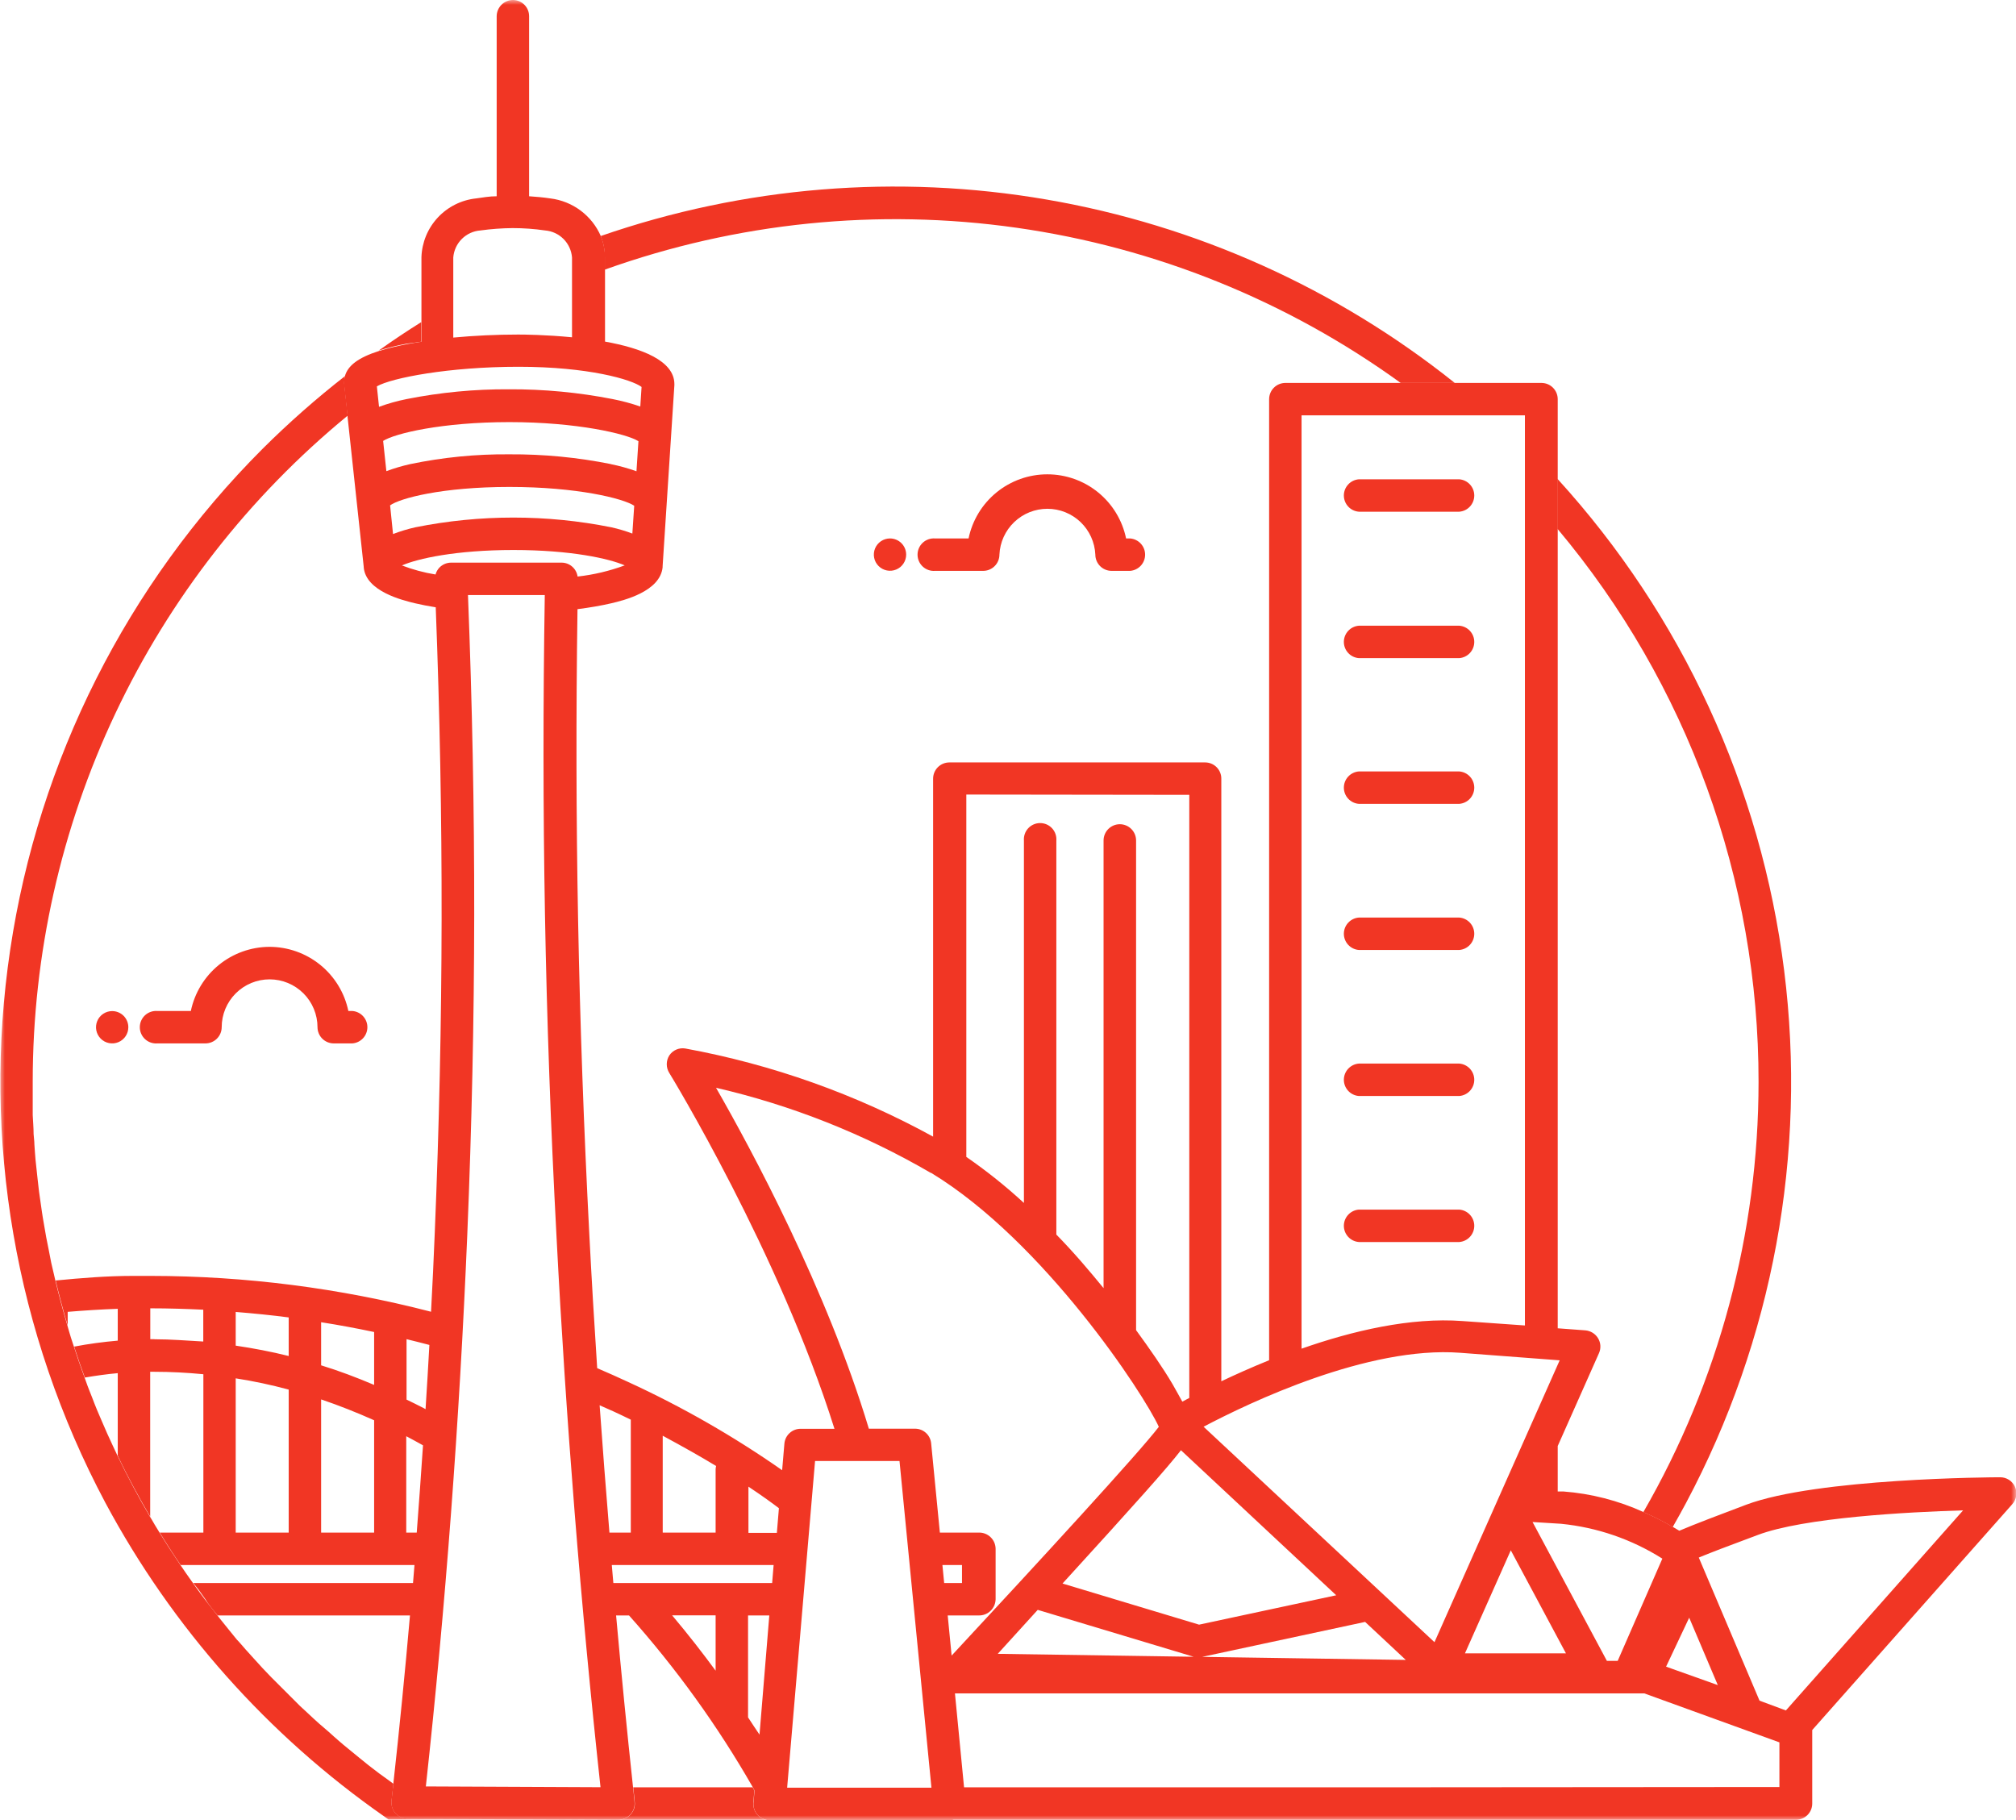 <svg width="206" height="186" viewBox="0 0 206 186" fill="none" xmlns="http://www.w3.org/2000/svg">
<g clip-path="url(#clip0_163_164)">
<mask id="mask0_163_164" style="mask-type:luminance" maskUnits="userSpaceOnUse" x="0" y="0" width="206" height="186">
<path d="M206 0H0V186H206V0Z" fill="white"/>
</mask>
<g mask="url(#mask0_163_164)">
<path d="M90.943 55.021C90.616 55.021 90.297 55.118 90.025 55.3C89.754 55.481 89.542 55.739 89.417 56.041C89.292 56.343 89.259 56.675 89.323 56.995C89.386 57.315 89.544 57.609 89.775 57.84C90.006 58.071 90.3 58.228 90.621 58.292C90.941 58.356 91.273 58.323 91.575 58.198C91.877 58.073 92.135 57.862 92.316 57.59C92.498 57.319 92.594 56.999 92.594 56.673C92.594 56.235 92.42 55.815 92.111 55.505C91.801 55.195 91.381 55.021 90.943 55.021Z" fill="#F13624"/>
<path d="M115.478 55.021H115.067C114.684 53.17 113.675 51.508 112.209 50.314C110.743 49.12 108.91 48.469 107.019 48.469C105.128 48.469 103.295 49.12 101.829 50.314C100.363 51.508 99.354 53.17 98.971 55.021H95.547C95.319 55.004 95.089 55.033 94.873 55.108C94.657 55.184 94.458 55.303 94.29 55.458C94.122 55.614 93.988 55.802 93.896 56.012C93.804 56.222 93.757 56.449 93.757 56.678C93.757 56.907 93.804 57.133 93.896 57.343C93.988 57.553 94.122 57.742 94.29 57.897C94.458 58.053 94.657 58.172 94.873 58.247C95.089 58.322 95.319 58.352 95.547 58.334H100.462C100.903 58.334 101.326 58.159 101.637 57.847C101.949 57.536 102.124 57.113 102.124 56.673C102.181 55.412 102.722 54.221 103.635 53.349C104.548 52.477 105.762 51.99 107.024 51.99C108.287 51.99 109.501 52.477 110.413 53.349C111.326 54.221 111.867 55.412 111.924 56.673C111.924 57.111 112.098 57.533 112.407 57.844C112.717 58.155 113.137 58.331 113.576 58.334H115.478C115.895 58.301 116.284 58.113 116.569 57.806C116.853 57.499 117.011 57.096 117.011 56.678C117.011 56.259 116.853 55.856 116.569 55.55C116.284 55.242 115.895 55.054 115.478 55.021Z" fill="#F13624"/>
<path d="M11.462 103.318C11.135 103.318 10.816 103.415 10.544 103.596C10.273 103.777 10.061 104.035 9.936 104.337C9.811 104.639 9.778 104.971 9.842 105.291C9.906 105.611 10.063 105.906 10.294 106.137C10.525 106.368 10.819 106.525 11.139 106.588C11.46 106.652 11.792 106.62 12.094 106.495C12.396 106.37 12.654 106.158 12.835 105.886C13.017 105.615 13.113 105.296 13.113 104.969C13.113 104.531 12.939 104.111 12.63 103.801C12.32 103.492 11.9 103.318 11.462 103.318Z" fill="#F13624"/>
<path d="M27.508 96.753C25.625 96.766 23.803 97.424 22.346 98.616C20.889 99.809 19.884 101.465 19.5 103.308H16.076C15.848 103.29 15.618 103.32 15.402 103.395C15.186 103.47 14.987 103.589 14.819 103.745C14.651 103.9 14.517 104.089 14.425 104.299C14.333 104.508 14.286 104.735 14.286 104.964C14.286 105.193 14.333 105.42 14.425 105.629C14.517 105.839 14.651 106.028 14.819 106.183C14.987 106.339 15.186 106.458 15.402 106.533C15.618 106.608 15.848 106.638 16.076 106.62H20.991C21.43 106.62 21.852 106.447 22.163 106.137C22.474 105.828 22.651 105.408 22.653 104.969C22.653 103.671 23.169 102.426 24.087 101.509C25.005 100.591 26.25 100.075 27.548 100.075C28.846 100.075 30.091 100.591 31.009 101.509C31.927 102.426 32.443 103.671 32.443 104.969C32.446 105.408 32.622 105.828 32.933 106.137C33.245 106.447 33.666 106.62 34.105 106.62H36.007C36.424 106.588 36.813 106.399 37.098 106.092C37.382 105.785 37.54 105.382 37.54 104.964C37.54 104.546 37.382 104.143 37.098 103.836C36.813 103.529 36.424 103.34 36.007 103.308H35.596C35.209 101.451 34.193 99.785 32.719 98.591C31.246 97.397 29.405 96.748 27.508 96.753Z" fill="#F13624"/>
<path d="M179.693 110.563C179.688 125.992 175.629 141.149 167.921 154.516C168.952 154.961 169.955 155.469 170.924 156.037C171.395 155.217 171.845 154.396 172.286 153.576C181.161 136.908 184.662 117.903 182.309 99.168C179.956 80.433 171.864 62.884 159.142 48.927V54.031C172.438 69.867 179.716 89.888 179.693 110.563Z" fill="#F13624"/>
<path d="M61.803 27.551C75.278 22.726 89.728 21.258 103.898 23.276C118.069 25.293 131.534 30.735 143.126 39.13H148.652C136.557 29.463 122.211 23.016 106.95 20.391C91.69 17.766 76.013 19.048 61.383 24.118C61.66 24.805 61.803 25.539 61.803 26.28V27.551Z" fill="#F13624"/>
<path d="M43.044 34.916V32.915C41.569 33.836 40.121 34.803 38.7 35.817C39.641 35.533 40.596 35.3 41.562 35.117C42.033 35.066 42.533 34.986 43.044 34.916Z" fill="#F13624"/>
<path d="M40.421 185.299C40.268 185.126 40.152 184.923 40.081 184.702C40.011 184.482 39.987 184.249 40.011 184.018C40.081 183.438 40.141 182.848 40.201 182.277L39.811 181.987L38.73 181.206L37.648 180.376L36.647 179.565L35.596 178.704C35.256 178.424 34.916 178.154 34.595 177.864C34.275 177.574 33.905 177.273 33.594 176.973L32.593 176.113C32.253 175.812 31.923 175.502 31.592 175.192L30.641 174.311C30.321 173.991 30.001 173.671 29.64 173.31L28.729 172.4L27.728 171.399L26.847 170.478L25.936 169.478C25.646 169.167 25.366 168.847 25.086 168.537C24.805 168.227 24.495 167.836 24.195 167.536L23.384 166.535C23.084 166.175 22.803 165.815 22.513 165.455L22.193 165.044C21.862 164.624 21.542 164.194 21.192 163.773L20.881 163.363L20.14 162.362C19.94 162.092 19.76 161.812 19.56 161.542C19.169 160.991 18.779 160.441 18.409 159.88C17.668 158.789 16.957 157.689 16.277 156.568C16.116 156.308 15.956 156.057 15.806 155.797C15.656 155.537 15.486 155.237 15.316 154.967C14.134 152.965 13.023 150.864 12.002 148.742L11.462 147.591C11.302 147.221 11.121 146.861 10.961 146.5C10.801 146.14 10.581 145.62 10.391 145.189C10.2 144.759 10.08 144.459 9.92 144.088C9.76 143.718 9.57 143.208 9.4 142.767C9.229 142.327 9.099 142.027 8.959 141.647C8.819 141.266 8.749 141.056 8.639 140.756C8.248 139.705 7.888 138.654 7.548 137.594L7.247 136.683C7.117 136.273 7.007 135.862 6.887 135.452C6.437 133.931 6.026 132.4 5.656 130.848L5.506 130.198L5.235 129.037C5.135 128.557 5.045 128.036 4.955 127.596C4.865 127.156 4.795 126.835 4.725 126.445C4.655 126.055 4.555 125.444 4.475 125.004C4.394 124.564 4.344 124.223 4.284 123.833C4.224 123.443 4.144 122.832 4.074 122.362C4.004 121.892 3.964 121.591 3.924 121.201C3.884 120.811 3.804 120.2 3.754 119.66L3.634 118.549C3.584 118.019 3.554 117.478 3.514 116.938C3.514 116.588 3.454 116.237 3.434 115.887C3.434 115.247 3.373 114.596 3.343 113.946C3.343 113.706 3.343 113.465 3.343 113.215C3.343 112.325 3.343 111.424 3.343 110.523C3.344 97.507 6.231 84.654 11.796 72.887C17.36 61.12 25.465 50.733 35.526 42.472L35.176 39.219C35.171 39.16 35.171 39.099 35.176 39.039C35.176 38.833 35.203 38.628 35.256 38.429C32.303 40.733 29.492 43.212 26.837 45.855C12.978 59.719 3.936 77.664 1.042 97.051C-1.852 116.437 1.555 136.24 10.761 153.546C17.608 166.33 27.375 177.319 39.27 185.62L39.69 185.92H63.245L41.693 185.83C41.455 185.834 41.22 185.789 41.001 185.698C40.782 185.607 40.585 185.471 40.421 185.299Z" fill="#F13624"/>
<path d="M76.979 184.209L77.079 182.968L76.909 182.637H64.706C64.766 183.128 64.806 183.638 64.856 184.109C64.886 184.341 64.864 184.576 64.793 184.799C64.722 185.022 64.604 185.227 64.446 185.4C64.291 185.573 64.102 185.712 63.889 185.807C63.677 185.902 63.447 185.951 63.215 185.95H78.23C77.849 185.856 77.514 185.629 77.287 185.309C77.059 184.99 76.953 184.599 76.989 184.209H76.979Z" fill="#F13624"/>
<path d="M143.126 39.13H131.344C130.903 39.13 130.481 39.304 130.169 39.616C129.857 39.928 129.682 40.35 129.682 40.791V138.995C127.88 139.725 126.229 140.466 124.797 141.146V79.57C124.799 79.352 124.757 79.136 124.674 78.935C124.592 78.733 124.47 78.55 124.317 78.396C124.163 78.241 123.981 78.119 123.78 78.035C123.579 77.952 123.363 77.909 123.146 77.909H97.009C96.568 77.909 96.145 78.084 95.834 78.395C95.522 78.707 95.347 79.129 95.347 79.57V116.147C87.446 111.808 78.898 108.767 70.031 107.141C69.718 107.088 69.397 107.127 69.105 107.253C68.814 107.379 68.565 107.587 68.39 107.851C68.221 108.119 68.131 108.43 68.131 108.747C68.131 109.064 68.221 109.374 68.39 109.643C68.53 109.863 79.631 128.056 85.267 146H81.803C81.389 146.001 80.99 146.156 80.685 146.436C80.379 146.715 80.189 147.099 80.152 147.511L79.921 150.233C74.963 146.767 69.703 143.753 64.205 141.226C63.204 140.756 62.133 140.286 61.022 139.805C60.722 135.262 60.455 130.725 60.221 126.195C59.08 104.178 58.7 83.733 59.01 62.247C60.261 62.087 61.433 61.887 62.464 61.646C63.735 61.346 67.469 60.446 67.709 57.954C67.709 57.954 67.709 57.894 67.709 57.853L68.91 39.36C68.915 39.323 68.915 39.286 68.91 39.249C68.91 36.838 65.497 35.567 61.823 34.906V26.31C61.823 25.569 61.68 24.835 61.403 24.148C60.955 23.106 60.241 22.2 59.333 21.52C58.425 20.84 57.354 20.411 56.227 20.275C55.517 20.165 54.786 20.105 54.065 20.055V1.661C54.066 1.444 54.025 1.228 53.942 1.026C53.86 0.825 53.738 0.642 53.585 0.487C53.431 0.333 53.249 0.21 53.048 0.127C52.847 0.043 52.631 -3.99772e-06 52.413 2.78504e-10C51.974 0.003 51.552 0.178 51.241 0.489C50.93 0.8 50.754 1.221 50.752 1.661V20.055C50.041 20.055 49.34 20.175 48.65 20.275C47.151 20.434 45.759 21.129 44.733 22.233C43.706 23.336 43.114 24.774 43.064 26.28V34.916C42.553 34.996 42.063 35.076 41.582 35.166C40.616 35.35 39.661 35.583 38.719 35.867C36.617 36.538 35.516 37.368 35.236 38.469C35.183 38.668 35.157 38.873 35.156 39.079C35.151 39.139 35.151 39.2 35.156 39.26L35.506 42.512L37.168 57.934C37.168 57.934 37.168 57.934 37.168 57.994C37.408 60.446 41.172 61.346 42.413 61.646C43.064 61.797 43.775 61.937 44.525 62.057C45.356 83.763 45.326 104.158 44.425 125.975C44.319 128.644 44.192 131.332 44.045 134.041C34.698 131.62 25.082 130.389 15.426 130.378H13.774H13.584C10.901 130.378 8.268 130.598 5.686 130.848C6.056 132.4 6.467 133.931 6.917 135.452V134.051C8.609 133.911 10.31 133.801 12.032 133.741V136.993C10.551 137.123 9.029 137.323 7.578 137.604C7.918 138.664 8.278 139.715 8.669 140.766C9.78 140.576 10.901 140.416 12.032 140.316V148.752C13.033 150.874 14.164 152.945 15.346 154.977V140.176H15.776C17.468 140.176 19.13 140.266 20.781 140.426V156.608H16.327C17.007 157.729 17.718 158.83 18.459 159.92H42.353L42.203 161.762H19.75L20.081 162.182L20.291 162.442C20.521 162.752 20.751 163.073 20.971 163.393C21.061 163.523 21.142 163.663 21.232 163.803C21.552 164.224 21.872 164.654 22.233 165.074H41.893C41.386 170.872 40.818 176.606 40.191 182.277C40.131 182.848 40.071 183.438 40.001 184.019C39.977 184.249 40.001 184.482 40.071 184.702C40.142 184.923 40.258 185.126 40.411 185.299C40.568 185.472 40.757 185.61 40.969 185.706C41.181 185.803 41.41 185.855 41.642 185.86L63.194 185.95C63.427 185.951 63.657 185.902 63.869 185.807C64.082 185.712 64.271 185.573 64.426 185.4C64.584 185.227 64.702 185.022 64.773 184.799C64.844 184.576 64.865 184.341 64.836 184.109C64.786 183.618 64.746 183.108 64.686 182.637C64.059 176.8 63.481 170.945 62.954 165.074H64.275C69.092 170.473 73.333 176.359 76.928 182.637L77.099 182.968L76.999 184.209C76.963 184.599 77.069 184.99 77.296 185.309C77.524 185.629 77.859 185.856 78.24 185.95C78.374 185.985 78.512 186.005 78.65 186.01H97.039C97.174 186.005 97.309 185.985 97.439 185.95H183.527C183.745 185.95 183.96 185.907 184.161 185.823C184.362 185.74 184.545 185.617 184.699 185.463C184.852 185.308 184.974 185.125 185.056 184.924C185.138 184.722 185.18 184.506 185.179 184.289V176.913C185.184 176.87 185.184 176.826 185.179 176.783L205.62 153.706C205.833 153.467 205.972 153.173 206.021 152.857C206.07 152.541 206.026 152.217 205.894 151.926C205.763 151.635 205.55 151.388 205.281 151.215C205.011 151.042 204.698 150.952 204.378 150.954C203.618 150.954 185.639 151.044 178.412 153.766C175.969 154.686 173.116 155.767 171.595 156.418L170.954 156.037C169.985 155.469 168.983 154.961 167.951 154.516C165.358 153.334 162.575 152.619 159.733 152.405H159.172V147.761L163.387 138.274C163.496 138.032 163.544 137.767 163.529 137.502C163.513 137.237 163.433 136.98 163.296 136.753C163.159 136.524 162.97 136.332 162.744 136.191C162.517 136.05 162.261 135.965 161.995 135.942L159.172 135.732V40.791C159.172 40.35 158.997 39.928 158.686 39.616C158.374 39.304 157.951 39.13 157.511 39.13H143.126ZM200.594 154.336L182.486 174.782L179.793 173.781L173.587 159.16C174.588 158.739 176.44 158.029 179.593 156.858C184.328 155.067 194.919 154.506 200.594 154.336ZM61.362 182.627L43.514 182.547C45.516 164.274 46.948 145.309 47.749 126.135C48.67 103.838 48.69 83.032 47.819 60.806H55.667C55.316 82.892 55.667 103.778 56.868 126.385C57.829 145.089 59.34 164.013 61.362 182.627ZM24.085 134.061C25.926 134.211 27.738 134.391 29.5 134.621V138.564C27.708 138.114 25.896 137.774 24.085 137.504V134.061ZM32.813 156.608V142.998C34.675 143.628 36.477 144.349 38.229 145.129V156.608H32.813ZM38.229 141.517C36.437 140.756 34.635 140.075 32.813 139.515V135.112C34.665 135.402 36.467 135.742 38.229 136.112V141.517ZM29.5 142.007V156.608H24.085V140.846C25.91 141.129 27.718 141.513 29.5 141.997V142.007ZM41.512 146.76C42.093 147.061 42.663 147.381 43.224 147.691C43.024 150.673 42.81 153.646 42.583 156.608H41.512V146.76ZM38.509 39.48C40.001 38.619 45.867 37.478 52.984 37.478C60.101 37.478 64.556 38.779 65.557 39.54L65.427 41.541C64.505 41.222 63.561 40.968 62.604 40.781C59.115 40.098 55.568 39.762 52.013 39.78C48.498 39.759 44.99 40.094 41.542 40.781C40.586 40.972 39.646 41.237 38.73 41.571L38.509 39.48ZM49.1 23.548C50.188 23.398 51.285 23.318 52.383 23.308C53.492 23.308 54.599 23.388 55.697 23.548C56.409 23.605 57.078 23.915 57.583 24.421C58.087 24.927 58.395 25.597 58.45 26.31V34.466C55.797 34.206 53.535 34.186 52.944 34.186C50.712 34.186 48.449 34.296 46.317 34.496V26.31C46.373 25.592 46.685 24.919 47.195 24.412C47.706 23.905 48.382 23.598 49.1 23.548ZM41.092 57.773C42.663 57.083 46.587 56.202 52.464 56.202C58.34 56.202 62.253 57.083 63.835 57.773C62.282 58.347 60.665 58.73 59.02 58.914C58.965 58.521 58.769 58.16 58.469 57.9C58.17 57.638 57.786 57.494 57.389 57.493H46.087C45.864 57.495 45.644 57.541 45.44 57.628C45.235 57.716 45.05 57.844 44.896 58.004C44.709 58.201 44.575 58.442 44.505 58.704C43.325 58.514 42.168 58.202 41.052 57.773H41.092ZM62.444 47.426C59.023 46.738 55.542 46.403 52.053 46.425C48.647 46.395 45.247 46.73 41.913 47.426C41.086 47.61 40.274 47.851 39.48 48.146L39.15 45.054C40.341 44.293 45.156 43.133 52.053 43.133C58.95 43.133 64.065 44.333 65.237 45.084L65.036 48.156C64.177 47.85 63.297 47.606 62.404 47.426H62.444ZM39.861 51.639C40.862 50.918 45.166 49.758 52.053 49.758C58.94 49.758 63.675 50.928 64.806 51.679L64.616 54.521C63.914 54.258 63.195 54.044 62.464 53.881C55.856 52.557 49.051 52.557 42.443 53.881C41.667 54.055 40.904 54.286 40.161 54.571L39.861 51.639ZM95.147 119.85C106.679 126.855 116.909 142.487 118.411 145.8C116.409 148.432 106.158 159.58 97.239 169.177L96.839 165.074H100.042C100.486 165.077 100.914 164.904 101.231 164.592C101.548 164.281 101.728 163.857 101.734 163.413V158.259C101.731 158.04 101.685 157.823 101.599 157.621C101.512 157.419 101.387 157.237 101.23 157.083C101.073 156.93 100.887 156.809 100.683 156.727C100.479 156.646 100.262 156.605 100.042 156.608H96.038L95.147 147.481C95.107 147.071 94.916 146.691 94.61 146.416C94.305 146.14 93.907 145.988 93.495 145.99H88.781C84.486 131.739 76.768 117.428 73.165 111.154C80.874 112.936 88.27 115.868 95.107 119.85H95.147ZM121.524 81.221V142.848L120.813 143.228C120.543 142.727 120.203 142.137 119.812 141.436C118.811 139.735 117.48 137.834 116.088 135.922V85.885C116.088 85.444 115.913 85.022 115.602 84.71C115.29 84.398 114.867 84.223 114.427 84.223C113.986 84.223 113.563 84.398 113.252 84.71C112.94 85.022 112.765 85.444 112.765 85.885V131.629C111.343 129.888 109.762 128.016 107.94 126.155V85.895C107.958 85.666 107.928 85.437 107.853 85.221C107.778 85.004 107.659 84.806 107.503 84.638C107.347 84.469 107.159 84.335 106.949 84.244C106.739 84.152 106.512 84.105 106.283 84.105C106.054 84.105 105.828 84.152 105.618 84.244C105.408 84.335 105.219 84.469 105.064 84.638C104.908 84.806 104.789 85.004 104.714 85.221C104.639 85.437 104.609 85.666 104.627 85.895V122.923C102.777 121.219 100.81 119.648 98.741 118.219V81.191L121.524 81.221ZM142.345 182.637H98.51L97.579 173.04H168.021L181.825 178.044V182.607L142.345 182.637ZM96.298 159.92H98.3V161.762H96.478L96.298 159.92ZM170.244 170.308L172.606 165.304L175.529 172.19L170.244 170.308ZM120.673 148.192L136.539 163.013L122.525 166.015L108.571 161.812C116.058 153.606 119.272 150.003 120.673 148.192ZM106.038 164.504L121.974 169.297L101.954 168.997L106.038 164.504ZM160.013 168.947H149.693L154.377 158.419L160.013 168.947ZM122.845 169.307L139.492 165.735L143.646 169.618L122.845 169.307ZM91.914 149.292L95.177 182.677H80.432L83.285 149.292H91.914ZM62.514 159.92H79.051L78.9 161.762H62.674C62.624 161.141 62.564 160.531 62.514 159.92ZM73.124 150.163V156.608H67.719V146.71C69.721 147.791 71.593 148.842 73.175 149.803C73.142 149.92 73.126 150.041 73.124 150.163ZM76.438 175.492V165.074H78.61L77.609 177.253C77.229 176.703 76.848 176.113 76.438 175.492ZM169.863 159.27L165.299 169.718H164.197L156.6 155.527L159.503 155.707C163.187 156.071 166.735 157.291 169.863 159.27ZM146.579 167.806L122.985 145.79C127.67 143.318 139.793 137.524 149.202 138.234L159.372 139.005L146.579 167.806ZM149.452 134.992C144.137 134.591 138.191 135.992 132.996 137.814V42.442H155.819V135.442L149.452 134.992ZM79.381 156.638H76.478V151.914C77.889 152.855 78.94 153.616 79.591 154.116L79.381 156.638ZM62.694 144.229C63.304 144.509 63.885 144.789 64.456 145.069C64.456 145.069 64.456 145.149 64.456 145.189V156.608H62.273C61.913 152.251 61.579 147.915 61.272 143.598L62.694 144.229ZM43.484 143.998L43.294 143.888C42.714 143.578 42.123 143.308 41.542 143.018V136.843C42.333 137.033 43.104 137.233 43.875 137.433C43.755 139.635 43.624 141.817 43.484 143.998ZM15.786 136.843H15.356V133.691H15.436C17.248 133.691 19.019 133.751 20.771 133.831V137.083C19.119 136.993 17.458 136.853 15.786 136.853V136.843ZM73.124 165.064V170.719C71.823 168.947 70.342 167.036 68.68 165.064H73.124Z" fill="#F13624"/>
<path d="M149.112 48.977H138.852C138.434 49.009 138.045 49.198 137.761 49.505C137.477 49.812 137.319 50.215 137.319 50.633C137.319 51.051 137.477 51.454 137.761 51.761C138.045 52.068 138.434 52.257 138.852 52.289H149.112C149.529 52.257 149.919 52.068 150.203 51.761C150.487 51.454 150.645 51.051 150.645 50.633C150.645 50.215 150.487 49.812 150.203 49.505C149.919 49.198 149.529 49.009 149.112 48.977Z" fill="#F13624"/>
<path d="M149.112 63.938H138.852C138.434 63.971 138.045 64.159 137.761 64.466C137.477 64.773 137.319 65.176 137.319 65.594C137.319 66.013 137.477 66.415 137.761 66.723C138.045 67.03 138.434 67.218 138.852 67.251H149.112C149.529 67.218 149.919 67.03 150.203 66.723C150.487 66.415 150.645 66.013 150.645 65.594C150.645 65.176 150.487 64.773 150.203 64.466C149.919 64.159 149.529 63.971 149.112 63.938Z" fill="#F13624"/>
<path d="M149.112 78.829H138.852C138.434 78.862 138.045 79.05 137.761 79.357C137.477 79.664 137.319 80.067 137.319 80.486C137.319 80.904 137.477 81.307 137.761 81.614C138.045 81.921 138.434 82.109 138.852 82.142H149.112C149.529 82.109 149.919 81.921 150.203 81.614C150.487 81.307 150.645 80.904 150.645 80.486C150.645 80.067 150.487 79.664 150.203 79.357C149.919 79.05 149.529 78.862 149.112 78.829Z" fill="#F13624"/>
<path d="M149.112 93.761H138.852C138.434 93.793 138.045 93.982 137.761 94.289C137.477 94.596 137.319 94.999 137.319 95.417C137.319 95.835 137.477 96.238 137.761 96.545C138.045 96.852 138.434 97.041 138.852 97.073H149.112C149.529 97.041 149.919 96.852 150.203 96.545C150.487 96.238 150.645 95.835 150.645 95.417C150.645 94.999 150.487 94.596 150.203 94.289C149.919 93.982 149.529 93.793 149.112 93.761Z" fill="#F13624"/>
<path d="M149.112 108.682H138.852C138.434 108.714 138.045 108.903 137.761 109.21C137.477 109.517 137.319 109.92 137.319 110.338C137.319 110.756 137.477 111.159 137.761 111.466C138.045 111.773 138.434 111.962 138.852 111.994H149.112C149.529 111.962 149.919 111.773 150.203 111.466C150.487 111.159 150.645 110.756 150.645 110.338C150.645 109.92 150.487 109.517 150.203 109.21C149.919 108.903 149.529 108.714 149.112 108.682Z" fill="#F13624"/>
<path d="M149.112 123.603H138.852C138.434 123.635 138.045 123.824 137.761 124.131C137.477 124.438 137.319 124.841 137.319 125.259C137.319 125.678 137.477 126.08 137.761 126.387C138.045 126.695 138.434 126.883 138.852 126.916H149.112C149.529 126.883 149.919 126.695 150.203 126.387C150.487 126.08 150.645 125.678 150.645 125.259C150.645 124.841 150.487 124.438 150.203 124.131C149.919 123.824 149.529 123.635 149.112 123.603Z" fill="#F13624"/>
</g>
</g>
<defs>
<clipPath id="clip0_163_164">
<rect width="206" height="186" fill="white"/>
</clipPath>
</defs>
</svg>
